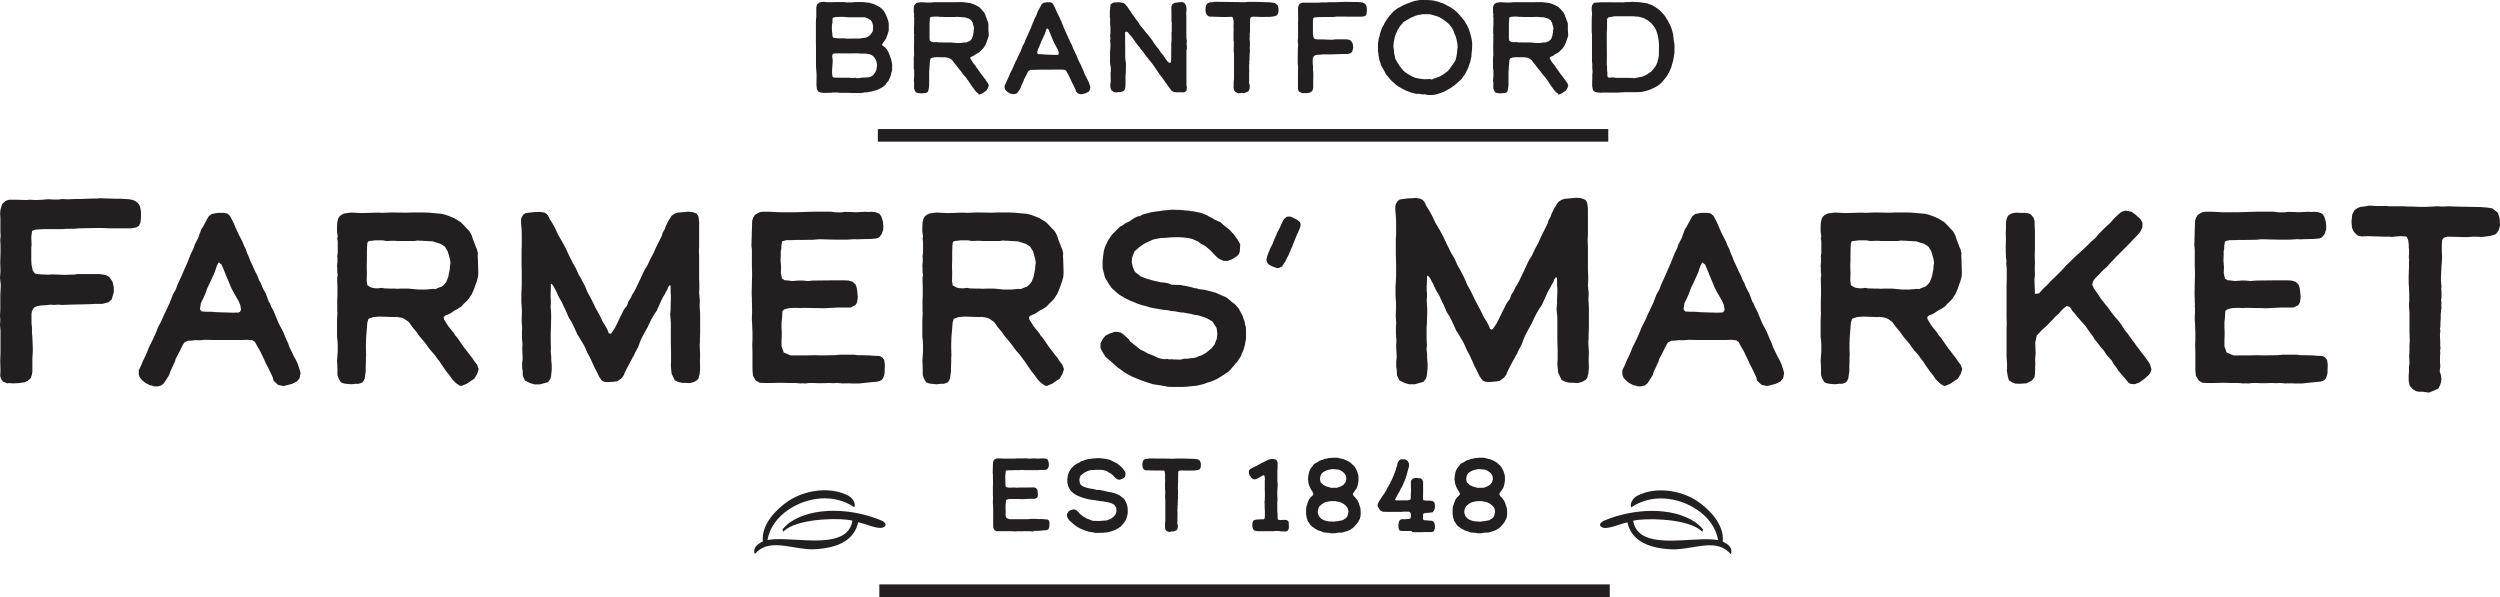 <?xml version="1.0" encoding="UTF-8"?><svg id="Layer_1" xmlns="http://www.w3.org/2000/svg" viewBox="0 0 251.84 60.14"><defs><style>.cls-1{fill:#231f20;stroke-width:0px;}</style></defs><path class="cls-1" d="m104.13,53.53h-.07s-.09,0-.09,0l-.24-.02h-.21s-.14,0-.14,0h-.29s-.22.01-.22.01h-.2s-.17-.01-.17-.01l-.15.02h-.17s-.05,0-.05,0l-.23-.02h-.66s-.38,0-.38,0h-.5s-.17-.1-.17-.1l-.12-.21-.02-.25v-1.06s0-.24,0-.24v-.52s-.02-.22-.02-.22v-.1s-.01-.15-.01-.15v-.16s.01-.25.01-.25v-.03s0-.09,0-.09v-.12s-.01-.09-.01-.09v-.25s0-.44,0-.44v-.29s.01-.18.01-.18v-.3s-.01-.68-.01-.68l-.02-.18v-.13s.01-.12.01-.12v-.2s.01-.11.01-.11v-.2s.02-.28.02-.28l.04-.14.07-.11.11-.07.08-.04.11-.02h.3l.44.02h.98s.22-.02.22-.02h.32s.68-.01.68-.01l.23.03h.23l.17-.02h.29s.17.02.17.02l.42-.02h.11s.16,0,.16,0l.17.02.16.06.08.12.06.21.02.22v.13s-.07.19-.07.19l-.11.15-.11.04-.24.02h-.37s-.22.02-.22.02h-.09s-.33,0-.33,0h-.88s-.24-.02-.24-.02h-.1l-.21.02h-.55s-.19.01-.19.01h-.23s-.2,0-.2,0l-.19.05-.03.17v.18s-.03.07-.03.07v.42s.01.26.01.26v.27s.04.24.04.24l.12.07h.08l.23.03.27-.02h.18l.22.02.23-.02h.79s.57-.01.57-.01h.16s.18.06.18.06l.12.12.04.11.02.1v.08s.03.24.03.24l-.03.22-.07.12-.21.1h-.55l-.6.03h-.33s-.11-.01-.11-.01h-.43s-.12,0-.12,0h-.19s-.25,0-.25,0l-.12.02-.14.04-.07.06v.15s-.02.16-.02.16l-.02.18v.38s.01.2.01.2v.17s-.01.28-.01.28l.09.27.29.12h1.02s.29,0,.29,0h.59s.22-.03.22-.03h.62l.12.02h.52s.26.03.26.03h.14l.08.02.09.06.06.09.03.19v.22s-.01.12-.01.12l-.02.11-.04.12-.06.08-.07.04-.1.03-.52.05-.27.03h-.5Z"/><path class="cls-1" d="m110.31,53.66l-.14-.02-.18-.03-.28-.04-.31-.1-.21-.07-.4-.17-.28-.16-.12-.09-.18-.12-.29-.26-.23-.2-.12-.2-.09-.18v-.21l.09-.18.11-.15.18-.09.1-.03.1-.04h.14l.14.03.1.06.25.23.04.07.04.04.3.24.12.09.11.05.21.12.23.08.17.08.15.04.1.02h.17s.09.01.09.01h.06s.16,0,.16,0h.25s.16-.03.16-.03h.16l.12-.02h.14s.11-.04.11-.04l.08-.04.14-.04.18-.1.23-.19.15-.18.03-.08.06-.16.02-.2-.03-.26-.18-.28-.21-.12-.11-.05-.16-.05-.15-.04-.16-.02-.16-.04-.15-.02-.14-.03h-.15s-.22-.05-.22-.05l-.22-.02-.11-.03-.22-.02-.42-.07-.15-.03-.12-.04-.21-.05-.21-.07-.15-.06-.17-.06-.23-.11-.17-.1-.04-.02-.11-.09-.14-.12-.07-.06-.06-.08-.08-.12-.05-.09-.1-.17-.1-.41v-.3l.02-.18.03-.24.04-.16.04-.1.05-.1.04-.09.07-.11.11-.16.32-.32.1-.05.15-.1.18-.08.14-.1.11-.06.09-.04h.09s.1-.07.1-.07l.37-.1.2-.03.24-.03.11-.02h.14s.23-.03.23-.03h.21s.09.01.09.01h.07s.36.04.36.04l.06.02h.08l.1.02.09.02.12.02.27.1.1.06.09.04.14.08.26.11.15.14.23.18.2.21.18.25.09.18-.02.31-.02.06-.04.07-.08.07-.19.11-.2.07h-.17s-.17-.08-.17-.08l-.1-.07-.11-.11-.18-.19-.15-.12-.09-.07-.18-.09-.11-.09-.24-.1-.17-.04-.28-.03h-.19s-.28,0-.28,0l-.25.02h-.21s-.31.07-.31.07l-.3.14-.12.07-.17.12-.21.19-.06.16-.04.12v.19s.03.19.03.19l.06.17.05.07.08.06.15.11.22.08.32.09.2.04.12.03h.11s.14.03.14.03l.09.02.11.05h.18s.21.01.21.01l.12.03.18.03.21.05.1.03h.1s.04.04.04.04l.27.03.48.12.23.1.22.09.18.14.06.06.15.1.16.18.06.12.06.11.04.07.02.08.06.17.02.15v.04s.03.02.03.02v.15s.01.38.01.38l-.04.24-.04.17-.05.15-.05.1-.02.07-.07.12-.09.14-.08.09-.07.09-.05.05-.07.09-.09.09-.12.08-.18.11-.1.06-.07.04-.1.05-.1.04-.07.03-.15.04-.21.07-.27.06-.25.02-.16.02h-.21s-.41.01-.41.01h-.25Z"/><path class="cls-1" d="m117.94,53.58h-.18l-.1-.02-.15-.08-.05-.06-.06-.06-.04-.2v-.38s.01-.16.01-.16l.02-.2v-.26s0-.2,0-.2v-.4s0-.41,0-.41v-.73l-.02-.25v-.2s.01-.27.01-.27v-.28s-.02-.18-.02-.18v-.61s.01-.22.01-.22v-.08s-.01-.1-.01-.1v-.17s.01-.14.01-.14v-.08s-.01-.11-.01-.11l-.02-.18-.05-.12-.04-.03h-.22s-.25,0-.25,0h-.08s-.14,0-.14,0h-.19l-.67-.02h-.22s-.15-.02-.15-.02l-.09-.07-.08-.09-.06-.15-.02-.25.03-.28.09-.18.12-.08.12-.04h.15s.17-.04.17-.04h.21s.52.01.52.01h.05s.6,0,.6,0h.14s.24.01.24.01h.23s.28.01.28.01h.25s.2-.02.2-.02h.21s.25,0,.25,0h.27s1,.03,1,.03l.25.02.21.03.23.18.07.25v.23s-.02.15-.02.15l-.03.08-.04.06-.07.08-.2.06-.32.04h-.35s-.27.01-.27.01l-.75-.02-.17.04-.06.09v.22s-.01.24-.01.24v.2s0,.21,0,.21v.18s-.02.22-.02.22v.25s-.01.1-.01.1v.12s.02.11.02.11v.07s0,.14,0,.14v.23l-.02.1.02.08v.11s0,.12,0,.12l-.02.11v.16s-.01.15-.01.15v.17s-.01.15-.01.15l-.02.1.02.06-.02.16v.28s.01.16.01.16v.09s-.01.12-.01.12v.09s0,.09,0,.09v.43s-.01.14-.01.14v.09l.03.07.02.1v.11s-.01.12-.01.12l-.04.12-.06.11-.07.03-.19.08-.11.04-.21-.03Z"/><path class="cls-1" d="m128.94,53.51l-.16-.02h-.28s-.25.02-.25.02h-.26s-.21,0-.21,0h-.17s-.86,0-.86,0l-.25-.02-.19-.08-.09-.16-.04-.12-.02-.16v-.17s.01-.12.01-.12l.05-.15.07-.11.14-.05.21-.04h.22s.15-.02.15-.02h.07s.07,0,.07,0h.09s.08,0,.08,0l.07-.08.03-.22v-.54s-.02-.33-.02-.33v-.3s-.02-.28-.02-.28l.03-.16v-.12s.01-.26.01-.26v-.45s-.01-.2-.01-.2v-.22s0-.24,0-.24v-.23s0-.1,0-.1v-.17l.02-.13-.02-.16-.03-.2-.07-.05h-.02l-.05.02-.23.12-.26.16-.15.06-.12.04-.08.02h-.06s-.11-.04-.11-.04l-.1-.06-.06-.05-.04-.06-.07-.09-.09-.13-.06-.18v-.15s0-.1,0-.1l.05-.09.06-.07.12-.08.11-.06.11-.05.16-.08.18-.08.18-.11.08-.03.05-.03.07-.04.09-.06.08-.03.06-.02.06-.04.09-.05.44-.22.26-.05h.22s.11.03.11.03h.1s.07.07.07.07l.09.09.05.17v.51s-.02.23-.02.23v.19s0,.43,0,.43v.37s.01.23.01.23l.02.29-.02.32-.02.36v.43s.02.21.02.21v.18l-.02.36v.74l.03.33v.43s.03.09.03.09l.04.05.1.02.12.02.2-.02h.25l.17.02.15.09.07.13v.28s.01.31.01.31l-.06.15-.06.1-.1.05-.11.04h-.13l-.44-.02Z"/><path class="cls-1" d="m134.04,53.71l-.18-.04h-.15l-.09-.02h-.17l-.17-.04-.1-.05-.08-.03-.05-.02-.1-.03-.17-.05-.12-.08-.16-.07-.13-.1-.05-.03-.05-.05-.09-.05-.12-.11-.09-.11-.12-.18-.11-.16-.05-.14-.03-.09-.04-.15-.02-.17-.03-.1v-.38s.01-.17.01-.17v-.12s.03-.16.03-.16l.06-.16.03-.1.05-.16.03-.08.07-.16.1-.16.09-.1.15-.15.08-.07.03-.07v-.1l-.05-.1-.09-.15-.09-.14-.1-.21-.09-.2-.04-.14-.04-.12v-.11s-.02-.09-.02-.09v-.05s-.02-.09-.02-.09v-.09l.02-.05v-.07s.01-.11.01-.11l.02-.11.02-.08.02-.17.05-.12.05-.16.1-.17.08-.1.1-.11.09-.15.12-.11.1-.04.16-.09.23-.15.19-.08.15-.03.13-.07.15-.03h.05s.08-.02.08-.02l.12-.03.07-.03h.27l.07-.02h.55l.12.04.18.04.11.03.24.06.29.13.19.1.18.12.19.18.19.19.12.19.06.12.07.14.05.16.02.08.05.11.03.19v.34s0,.13,0,.13l-.02.1-.04.24-.05.18-.08.21-.06.09-.08.11-.06.09-.09.12-.09.16.09.21.16.15.08.1.16.22.11.24.07.23.1.31.02.33v.11s.01.11.01.11l-.02.09v.14s-.05.16-.05.16l-.03.12-.05.08-.04.07-.03.09-.08.1-.05.08-.16.19-.18.2-.1.09-.18.12-.13.09-.26.1-.44.14-.12.02h-.18s-.18.01-.18.01l-.08.02h-.09s-.16.04-.16.04h-.2s-.22,0-.22,0Zm.54-1.2h.13s.21-.04.21-.04l.19-.04.07-.02h.08s.1-.08.1-.08l.15-.09.11-.09.07-.08.06-.12.05-.2.04-.2-.03-.19-.05-.18-.17-.22-.25-.21-.2-.1-.12-.06h-.06s-.11-.04-.11-.04l-.19-.03-.17-.04h-.35s-.22.02-.22.02l-.23.05-.21.05-.27.15-.3.25-.11.25-.05.22v.18l.03.1.03.12.07.15.22.24.23.13.22.07.33.07h.17l.29.02.23-.03Zm0-3.36l.17-.03.31-.12.28-.16.2-.26.08-.28v-.17s-.06-.26-.06-.26l-.15-.2-.11-.11-.11-.08-.12-.07-.14-.08-.11-.02-.09-.02h-.11s-.19-.02-.19-.02l-.22-.02-.11.03h-.07l-.16.04-.22.06-.17.08-.18.1-.13.11-.09.12-.07.2-.04.24.03.19.03.15.09.1.09.08.11.1.16.09.16.07.24.07.2.06h.26s.26-.01.26-.01Z"/><path class="cls-1" d="m142.26,53.49h-.53s-.17,0-.17,0h-.27s-.21-.02-.21-.02l-.11-.05-.07-.18-.03-.22v-.17l.03-.17.05-.18.07-.11.1-.06.12-.03h.43l.1-.02h.13s.1-.02.1-.02l.08-.04.04-.16v-.12s.02-.07.02-.07l-.03-.15-.08-.13-.15-.05h-.28s-.26,0-.26,0l-.1.02h-.08s-.08,0-.08,0h-.55s-.17,0-.17,0h-.13s-.09,0-.09,0h-.5s-.34-.01-.34-.01l-.23-.11-.12-.15-.04-.09-.07-.09-.07-.16.02-.15.02-.08.07-.14.11-.19.2-.31.18-.26.07-.09.05-.07.06-.11.06-.1.06-.11.06-.09.02-.08.05-.09.05-.07.05-.09.03-.07.05-.07.08-.13.02-.1.04-.08.07-.11.04-.1.04-.08.05-.12.07-.16.06-.17.08-.18.05-.16.07-.23.1-.31.03-.17.03-.07.02-.07.07-.09.05-.08.05-.03.06-.05.06-.02h.44l.25.17.13.26v.08s0,.21,0,.21l-.05.17-.09.31-.05.2-.04.18-.08.2-.05.18-.07.18-.08.18-.05.1-.03.1-.1.21-.16.28-.09.18-.03.08-.12.19-.11.2-.2.4v.05l.16.03h.27s.49-.01.49-.01h.36s.26-.06.26-.06l.04-.23v-.38s.02-.22.02-.22v-.28s-.01-.26-.01-.26v-.39s0-.13,0-.13l.05-.08.12-.12.04-.03.05-.03.11-.03.21-.02.24.04h.18s.14.15.14.15l.07.15.02.08v.1s0,.11,0,.11v.27s0,.16,0,.16v.18s0,.33,0,.33v.04s-.01.26-.01.26v.28s.02.05.02.05l.03.05.23.04h.34s.23.02.23.02l.12.03.06.03.1.09.05.16.02.14v.16s-.02.2-.02.2l-.07.18-.16.17-.28.04-.35.02-.25.05-.05.07-.02.06v.05s0,.15,0,.15v.18l.02.09.02.04.03.03.07.02h.06s.09,0,.09,0l.37.04h.14l.12.02.09.04.07.07.08.15.04.23v.24l-.06.18-.03.09-.1.09-.18.04h-.23s-.27,0-.27,0h-.2s-.2.01-.2.01h-.14s-.11,0-.11,0h-.35s-.11,0-.11,0h-.14s-.24-.02-.24-.02Z"/><path class="cls-1" d="m148.8,53.71l-.18-.04h-.15l-.09-.02h-.17l-.17-.04-.1-.05-.08-.03-.05-.02-.1-.03-.17-.05-.12-.08-.16-.07-.14-.1-.05-.03-.05-.05-.09-.05-.12-.11-.09-.11-.11-.18-.11-.16-.05-.14-.03-.09-.04-.15-.02-.17-.03-.1v-.38s.01-.17.01-.17v-.12s.03-.16.03-.16l.06-.16.03-.1.05-.16.03-.08.07-.16.1-.16.09-.1.15-.15.08-.07.03-.07v-.1l-.05-.1-.09-.15-.09-.14-.1-.21-.09-.2-.04-.14-.04-.12v-.11s-.02-.09-.02-.09v-.05s-.02-.09-.02-.09v-.09l.02-.05v-.07s0-.11,0-.11l.02-.11.02-.08.02-.17.05-.12.05-.16.1-.17.08-.1.1-.11.09-.15.11-.11.1-.04.16-.09.23-.15.19-.08.15-.03.14-.07.15-.03h.05s.08-.02.08-.02l.12-.03.07-.03h.27l.07-.02h.55l.12.04.18.04.11.03.24.06.29.13.19.1.18.12.19.18.19.19.12.19.06.12.07.14.05.16.02.08.05.11.03.19v.34s0,.13,0,.13l-.02.1-.04.24-.05.18-.08.21-.06.09-.08.11-.06.09-.09.12-.09.16.09.21.16.15.08.1.16.22.11.24.07.23.1.31.02.33v.11s.01.11.01.11l-.02.09v.14s-.05.16-.05.16l-.03.12-.05.08-.04.07-.03.09-.08.1-.05.08-.16.19-.18.2-.1.09-.18.12-.14.09-.26.1-.44.14-.12.02h-.18s-.18.01-.18.01l-.08.02h-.09s-.16.04-.16.04h-.2s-.22,0-.22,0Zm.54-1.2h.14s.21-.04.21-.04l.19-.04.07-.02h.08s.1-.08.1-.08l.15-.09.11-.09.07-.08.06-.12.05-.2.04-.2-.03-.19-.05-.18-.17-.22-.25-.21-.2-.1-.12-.06h-.06s-.11-.04-.11-.04l-.19-.03-.17-.04h-.35s-.22.02-.22.02l-.23.05-.21.05-.27.15-.3.25-.12.25-.05.22v.18l.03.1.03.12.07.15.22.24.23.13.22.07.33.07h.17l.29.02.23-.03Zm0-3.36l.17-.03.31-.12.28-.16.2-.26.08-.28v-.17s-.06-.26-.06-.26l-.15-.2-.12-.11-.11-.08-.12-.07-.13-.08-.12-.02-.09-.02h-.12s-.19-.02-.19-.02l-.22-.02-.11.03h-.07l-.16.04-.22.06-.17.08-.18.1-.14.11-.09.12-.07.2-.04.24.03.19.03.15.09.1.09.08.11.1.16.09.16.07.24.07.2.06h.26s.26-.01.26-.01Z"/><path class="cls-1" d="m76.01,55.74c-.11-.37.06-.71.44-.97.14-.1.28-.17.4-.24-.19-1.71,1.41-3.28,2.52-4.03,1.77-1.2,4.35-1.49,6.08-.57.21.11.37.28.48.43.18.27.23.55.12.73-2.07-1.4-4.74-1.02-6.62.25-1.08.73-1.9,1.79-2.12,3.06,1.99-.38,5.91.64,7.7-.56.43-.29.76-.74.86-1.39-1.04-.29-5.01-.27-6.63.83-.14.1-.26.2-.37.32-.01-.02.04-.12.04-.12-.01-.02-.04-.02-.05-.04l-.04-.06c-.04-.06.48-.58.77-.77,2.39-1.62,6.33-1.41,9.26-.15.13.05.25.16.32.27.1.14.02.27-.11.35-.51.35-1.86-.33-2.61-.47-.19.86-.65,1.45-1.25,1.86-.91.62-2.15.81-3.21.86-1.87.07-3.98-.97-5.44.02-.18.12-.35.28-.51.46,0-.04-.02-.06-.03-.07Z"/><path class="cls-1" d="m174.35,55.82c-.16-.18-.33-.34-.51-.46-1.46-.99-3.57.05-5.44-.02-1.06-.05-2.29-.24-3.21-.86-.59-.4-1.06-.99-1.25-1.86-.75.14-2.1.81-2.61.47-.13-.09-.21-.21-.11-.35.08-.11.19-.21.32-.27,2.93-1.26,6.87-1.47,9.26.15.29.2.81.71.77.77l-.04.06s-.04.02-.05.04c0,0,.05.1.04.12-.11-.12-.23-.22-.37-.32-1.62-1.1-5.59-1.11-6.63-.83.1.64.43,1.1.86,1.39,1.78,1.21,5.71.18,7.7.56-.22-1.27-1.04-2.34-2.12-3.06-1.88-1.27-4.55-1.65-6.62-.25-.12-.17-.06-.46.12-.73.11-.16.27-.33.48-.43,1.73-.92,4.31-.63,6.08.57,1.11.75,2.71,2.32,2.52,4.03.11.08.25.15.4.24.39.26.55.6.44.97-.01.02-.02.03-.03.07Z"/><path class="cls-1" d="m85.33,9.35h-.32s-.25,0-.25,0h-.17l-.21-.03h-.54s-.14.03-.14.03h-.29s-.45.01-.45.01l-.28-.04-.13-.03-.12-.08-.14-.22-.04-.38v-.42s.01-.44.01-.44v-.3l-.03-.35-.03-.44v-1.31s0-.29,0-.29v-.39s-.01-.38-.01-.38v-.25s0-.36,0-.36v-.63s0-.31,0-.31v-.42s.01-.34.01-.34l.03-.27v-.83s.01-.19.01-.19l.08-.25.22-.19.29-.06h.27s.18.03.18.03h.52s.32-.01.32-.01h.31s.16,0,.16,0h.49l.16.03h.22s.4,0,.4,0l.21-.03h.85l.6.06.34.09.17.05.58.29.16.13.14.14.13.14.14.25.18.4.13.4.04.21v.7s-.12.39-.12.39l-.13.38-.14.22-.19.26-.1.19.05.08.22.14.18.19.18.29.14.34.14.39.06.27.05.25v.23s0,.35,0,.35l-.1.39-.05.22-.1.23-.13.29-.16.16-.13.21-.26.22-.35.19-.27.12-.19.05-.34.1-.34.05-.17.04h-.19s-.13.03-.13.03l-.22.03h-.23s-.34,0-.34,0h-.34l-.5-.03Zm.38-5.47h.56s.21.01.21.01l.26-.03.44-.06.23-.09.25-.19.13-.17.12-.19.04-.27v-.32l-.06-.21-.06-.17-.12-.16-.28-.17-.31-.12h-.38s-.66,0-.66,0h-.5s-.32-.01-.32-.01l-.25-.03h-.36s-.41.01-.41.01l-.23.04-.1.04-.05.1v.4s-.06.26-.06.26v.31s.01.32.01.32l.04.23v.18l.04.12.05.08.12.04h.1s.26.03.26.03h.56s.4.03.4.03h.38Zm.49,3.99h.31s.34-.05.34-.05h.22l.25-.03h.22s.21-.08.21-.08l.13-.08.17-.16.13-.21.05-.1.06-.14.03-.22.03-.26-.03-.21-.06-.21-.12-.25-.13-.16-.1-.09-.1-.06-.06-.04-.14-.05-.39-.07h-.48s-.35-.03-.35-.03h-.16s-.58.01-.58.01h-.17s-.19,0-.19,0h-1.22s-.18.06-.18.06l-.05.13v.22s.04.19.04.19v.25l-.03.39-.03.49v.28l.05.35.1.05.06.03h.27s.48.01.48.01h.4s.31,0,.31,0l.34.03.38-.03Z"/><path class="cls-1" d="m98.58,9.43l-.13-.08-.1-.09-.14-.16-.16-.22-.1-.13-.1-.14-.1-.16-.12-.17-.08-.13-.1-.13-.14-.21-.21-.23-.14-.18-.12-.17-.17-.21-.19-.23-.16-.22-.21-.25-.13-.18-.08-.1-.09-.06-.13-.09-.13-.06-.14-.03-.17-.03h-.12s-.8-.01-.8-.01l-.31.03-.26.09-.06.21-.03.35-.03.3v.16s-.03.34-.03.34v.62s0,.1,0,.1v.47s-.01.27-.01.27l-.03.18-.03.21-.06.13-.06.08-.08.04-.13.04h-.16l-.23.03-.28-.03-.14-.03-.13-.05-.12-.21-.06-.18v-.62s-.03-.13-.03-.13l.04-.5v-.57s-.04-.21-.04-.21v-1.13s.03-.16.03-.16v-.1s-.01-.6-.01-.6v-.25s.01-.5.01-.5v-.27s-.01-.18-.01-.18l.03-.13-.03-.16v-.35s0-.08,0-.08v-.13s.01-.23.01-.23v-.05s.01-.19.01-.19v-.62l-.03-.13.03-.13-.04-.25v-.49s.06-.22.06-.22l.08-.12.08-.06.14-.08.38-.05.57.03h.45s.3-.03.3-.03h.35s.22,0,.22,0h.3s.66,0,.66,0h.41s.6-.01.6-.01h.3s.7.08.7.08l.16.04.23.08.3.13.32.19.18.18.1.12.19.21.12.22.06.21.09.22.06.18.05.1.03.12.03.1v.16s0,.17,0,.17v.31s.03.4.03.4v.19s-.04.1-.04.1l-.04.14-.05.14-.09.26-.13.3-.08.12-.08.13-.14.16-.13.12-.13.14-.22.14-.16.08-.22.16-.27.12-.08.08v.07s.03.05.03.05l.08.13.14.23.18.22.13.16.06.12.1.12.39.56.14.18.16.21.13.16.1.17.14.18.09.23-.03.09-.05.17-.16.26-.18.12-.22.16-.29.12-.13-.03Zm-1.75-5.12h.12s.14-.03.14-.03h.1s.13,0,.13,0l.12-.05.09-.04.12-.04.08-.06.09-.09.08-.1.1-.27.05-.27.03-.12v-.19s.04-.16.04-.16l-.03-.19-.06-.23-.06-.21-.16-.25-.22-.14-.18-.05-.25-.08h-.25s-.19-.03-.19-.03h-.12s-.12-.01-.12-.01h-.14s-.16.01-.16.01h-1.05s-.21-.01-.21-.01h-.23s-.19-.03-.19-.03h-.4l-.31.04-.08.03-.04.09v.17s-.03.34-.03.34v.71s0,.42,0,.42v.39s.03.23.03.23l.19.12.17.04h.17s.23-.01.23-.01l.14.03h.28s.27.01.27.01h.08s.28,0,.28,0h.35l.54.05h.44Z"/><path class="cls-1" d="m101.96,9.47l-.17-.04-.23-.12-.18-.14-.13-.16-.05-.16v-.23l.12-.23.08-.19.06-.14.08-.16.12-.27.08-.21.25-.49.13-.29.12-.3.21-.4.13-.3.09-.18.09-.19.1-.22.18-.47.16-.27.1-.28.18-.39.21-.48.12-.26.19-.49.14-.3.06-.19.12-.22.09-.18.03-.1.05-.13.06-.18.09-.13.08-.16.08-.14.05-.1.09-.16.16-.13.32-.06h.35l.17.04.14.13.09.17.08.16.13.3.13.29.25.48.08.21.09.17.08.23.1.23.06.18.09.18.14.32.14.29.09.23.09.16.05.14.09.19.12.21.08.21.08.22.08.13.06.17.13.23.1.26.17.4.23.44.13.31.09.19.05.12.05.17.16.31.12.25.06.1.12.25.09.27.06.22-.05.29-.14.17-.26.13-.45.12-.3-.06-.12-.1-.13-.13-.04-.17-.12-.25-.14-.3-.08-.14-.12-.26-.14-.3-.05-.12-.09-.16-.12-.21-.09-.17-.13-.09-.26-.03h-.32s-1.52.01-1.52.01h-.43s-.34.01-.34.01h-.18s-.22.01-.22.01h-.21s-.17.1-.17.1l-.08.12-.26.52-.13.23-.04.14-.06.13-.08.18-.1.22-.06.19-.13.21-.16.23-.14.12-.21.05h-.22Zm4.6-3.94h.01s.04-.03.04-.03l.05-.12-.04-.23-.08-.19-.28-.51-.13-.25-.17-.41-.1-.25-.09-.23-.14-.34-.16-.13-.1.21-.1.32-.22.49-.17.35-.12.32-.1.23-.13.26v.1s-.04.12-.04.12v.13l.09.09h.22s.23.01.23.01l.36.03.87.03h.3Z"/><path class="cls-1" d="m112.26,9.31l-.27-.18-.1-.19-.04-.21v-.23s.04-.25.04-.25v-.25s-.01-.17-.01-.17v-.23s-.01-.25-.01-.25l.03-.18v-.34s-.04-.25-.04-.25l-.04-.25v-.61s0-.22,0-.22v-.23s.01-.14.01-.14l.03-.36v-.39l-.03-.19v-.12l.03-.21-.03-.23v-.09l.03-.23v-.32s0-.28,0-.28l-.03-.22v-.13s0-.17,0-.17v-.26s-.03-.23-.03-.23v-.6s.03-.16.03-.16v-.13l.03-.21.03-.17.06-.05.23-.13h.19s.25-.03.25-.03l.29.03.27.05.17.12.21.26.13.19.22.31.18.29.17.21.17.26.18.23.08.1.13.23.14.18.22.25.17.23.14.16.26.31.31.41.19.31.31.41.13.14.1.16.17.25.23.27.23.36.13.16.09.12.13.1h.14l.04-.06.03-.29v-.27s.01-1.29.01-1.29l.03-.36v-.48s-.01-.23-.01-.23l.03-.18v-.87l-.03-.13v-.21s0-.26,0-.26v-.4s-.01-.36-.01-.36v-.25s.08-.23.08-.23l.1-.08.14-.08.12-.03h.17s.14-.05.14-.05h.38l.16.08.12.13.09.21.03.34-.03.3v.14s.01.25.01.25v.19s0,.18,0,.18v.19s0,.13,0,.13v.88s.01.67.01.67l.04.19v.12l-.03.17.03.27v.14s0,.12,0,.12l-.04.14v1.89s0,.19,0,.19v1.46l.04.22-.03.31-.14.13-.1.05h-.13s-.28-.01-.28-.01h-.42s-.27-.04-.27-.04l-.17-.12-.18-.23-.22-.3-.52-.74-.25-.32-.13-.18-.28-.43-.31-.44-.23-.3-.19-.22-.13-.19-.12-.12-.27-.39-.17-.21-.12-.12-.09-.17-.16-.17-.3-.4-.25-.36-.16-.21-.17-.18-.1-.14-.08-.08-.13-.05-.12.06v.25s0,.3,0,.3v.53s.01.4.01.4v1.06s.03.32.03.32l.04.25v.4s-.01.54-.01.54l-.03.36v.47s0,.21,0,.21v.17s-.01.23-.01.23l-.03.21-.09.17-.13.09-.12.04-.21.04h-.17l-.09.03-.27-.03Z"/><path class="cls-1" d="m124.99,9.39h-.22l-.13-.03-.18-.1-.06-.08-.08-.08-.05-.25v-.47s.01-.19.01-.19l.03-.25v-.32s0-.25,0-.25v-.49s0-.5,0-.5v-.91l-.03-.31v-.25s.01-.34.01-.34v-.35s-.03-.22-.03-.22v-.76s.01-.27.01-.27v-.1s-.01-.13-.01-.13v-.21s.01-.17.01-.17v-.1s-.01-.14-.01-.14l-.03-.22-.06-.16-.05-.04h-.27s-.31.01-.31.01h-.1s-.17,0-.17,0h-.23l-.83-.03h-.27s-.18-.03-.18-.03l-.12-.09-.1-.12-.08-.18-.03-.31.04-.35.12-.22.16-.1.16-.05h.18s.21-.05.21-.05h.26s.65.01.65.01h.06s.75.01.75.01h.17s.3.01.3.01h.29s.35.01.35.01h.31s.25-.03.25-.03h.26s.31,0,.31,0h.34s1.24.04,1.24.04l.31.03.26.04.29.22.09.31v.28s-.03.18-.03.18l-.04.1-.05.08-.09.1-.25.08-.4.05h-.44s-.34.01-.34.01l-.93-.03-.21.05-.08.12v.27s-.01.3-.01.3v.25s0,.26,0,.26v.22s-.03.27-.03.27v.31s-.01.13-.01.13v.16s.03.14.03.14v.09s0,.17,0,.17v.29l-.03.13.03.1v.14s0,.14,0,.14l-.03.14v.19s-.01.18-.01.18v.21s-.01.18-.01.18l-.03.13.03.08-.03.19v.35s.01.19.01.19v.12s-.01.14-.01.14v.12s0,.12,0,.12v.53s-.01.17-.01.17v.12l.04.09.03.13v.14s-.01.16-.01.16l-.05.16-.08.14-.09.04-.23.1-.14.05-.26-.04Z"/><path class="cls-1" d="m131.12,9.34l-.23-.09-.08-.1-.06-.17v-.3s0-.44,0-.44v-.4s.01-1.13.01-1.13l-.03-.27v-.25s0-.18,0-.18v-.32s.01-.7.01-.7l.03-.5-.04-.35.03-.36v-.4s0-.45,0-.45v-.69s.01-.18.01-.18v-.19s-.01-.71-.01-.71v-.21s0-.16,0-.16l.04-.17.06-.16.16-.14.17-.05h.87s.17,0,.17,0h.3s.32,0,.32,0l.27-.03h.29s.23.01.23.01l.18-.03h.3s.28,0,.28,0h.22l.74-.03h.27s.8.01.8.01h.26l.42.03.19.04.16.08.1.09.08.13.05.26v.31l-.03.25-.08.17-.14.08-.26.04h-1.4s-.32-.01-.32-.01h-.82s-.28.04-.28.04h-.53s-.96.01-.96.01l-.4.03-.17.06-.04.31v.38s0,.16,0,.16v.84s.06.26.06.26l.08.13.08.05.27.03h.34s.19,0,.19,0l.67.03h.22s.19-.01.19-.01l.16-.03h1.1l.27.04.1.04.12.09.14.21.06.27v.26l-.1.35-.16.14-.3.08h-.58s-1.04.04-1.04.04h-.36s-.22,0-.22,0h-.18s-.17,0-.17,0l-.22.03h-.26s-.21.05-.21.05l-.14.07-.1.17-.03.14v.45l.03.25v.39s.03.31.03.31v.43s-.01.4-.01.4v.65l-.03.14-.05.17-.14.13-.16.08-.29.04h-.26s-.26,0-.26,0Z"/><path class="cls-1" d="m143.65,9.5h-.41s-.26-.05-.26-.05h-.32l-.23-.05-.13-.04-.17-.04-.23-.09-.31-.12-.26-.14-.13-.06-.14-.09-.17-.09-.12-.09-.13-.08-.18-.17-.22-.19-.14-.14-.47-.56-.18-.35-.16-.28-.17-.3-.08-.28-.07-.17-.06-.31-.05-.26v-.16s-.05-.22-.05-.22v-.18s0-.22,0-.22v-.38l.04-.25.03-.23.1-.32.04-.21.1-.3.13-.34.12-.18.13-.28.25-.39.22-.3.13-.12.09-.12.13-.14.13-.13.1-.05.14-.14.35-.19.31-.16.36-.17.27-.08.17-.08.35-.12.32-.05.21-.04h.31s.45,0,.45,0l.31.03h.14l.23.04.26.07.17.04.12.05.19.06.18.06.18.09.21.12.27.14.36.23.27.22.27.26.32.39.21.25.09.13.08.16.09.13.12.23.13.3.08.26.06.21.03.12.05.17.06.32.03.21v.39s-.01.22-.01.22l-.03.34-.03.21v.21s-.05.26-.05.26l-.04.16-.05.22-.12.31-.1.29-.12.25-.09.16-.06.13-.1.13-.09.12-.08.12-.05.09-.08.09-.14.14-.17.13-.12.12-.09.08-.12.09-.1.09-.13.08-.09.08-.16.1-.26.14-.29.17-.22.09-.14.05-.27.09-.32.09-.27.04h-.38l-.3-.03Zm.44-1.5h.17s.08-.03.08-.03l.07-.04.05-.03.17-.03.17-.08.16-.05.25-.13.26-.17.34-.25.19-.21.06-.08.1-.16.19-.25.26-.39.08-.29.05-.25.04-.29.03-.35.03-.18-.03-.34-.09-.47-.09-.3-.13-.27-.06-.22-.08-.14-.1-.21-.16-.19-.09-.12-.14-.14-.44-.35-.41-.25-.25-.1-.27-.08-.1-.03-.17-.05-.22-.05h-.71l-.19.04-.23.03-.3.09-.43.18-.73.42-.13.14-.1.13-.08.07-.16.22-.12.22-.06.09-.05.14-.09.17-.08.21-.06.21-.03.18-.06.29-.03.32v.16s.03.18.03.18l.03.21v.26s.05.14.05.14l.05.23.04.19.16.29.31.47.25.31.09.1.21.18.26.17.09.05.05.03.23.13.27.13.22.06.36.06.36.05h.31s.38-.03.38-.03Z"/><path class="cls-1" d="m156.95,9.43l-.13-.08-.1-.09-.14-.16-.16-.22-.1-.13-.1-.14-.1-.16-.12-.17-.08-.13-.1-.13-.14-.21-.21-.23-.14-.18-.12-.17-.17-.21-.19-.23-.16-.22-.21-.25-.13-.18-.08-.1-.09-.06-.13-.09-.13-.06-.14-.03-.17-.03h-.12s-.8-.01-.8-.01l-.31.03-.26.09-.07.21-.03.35-.03.3v.16s-.03.34-.03.34v.62s0,.1,0,.1v.47s-.01.27-.01.27l-.03.18-.03.21-.06.13-.06.08-.08.04-.13.04h-.16l-.23.03-.28-.03-.14-.03-.13-.05-.12-.21-.07-.18v-.62s-.03-.13-.03-.13l.04-.5v-.57s-.04-.21-.04-.21v-1.13s.03-.16.03-.16v-.1s-.01-.6-.01-.6v-.25s.01-.5.01-.5v-.27s-.01-.18-.01-.18l.03-.13-.03-.16v-.35s0-.08,0-.08v-.13s.01-.23.01-.23v-.05s.01-.19.01-.19v-.62l-.03-.13.03-.13-.04-.25v-.49s.06-.22.06-.22l.08-.12.08-.06.14-.08.38-.05.57.03h.45s.3-.03.3-.03h.35s.22,0,.22,0h.3s.66,0,.66,0h.42s.6-.01.6-.01h.3s.7.08.7.08l.16.04.23.08.3.13.32.19.18.18.1.12.19.21.12.22.07.21.09.22.06.18.05.1.03.12.03.1v.16s0,.17,0,.17v.31s.03.4.03.4v.19s-.04.1-.04.1l-.04.14-.05.14-.09.26-.13.3-.08.12-.08.13-.14.16-.13.12-.13.14-.22.14-.16.08-.22.16-.27.12-.08.08v.07s.03.05.03.05l.08.13.14.23.18.22.13.16.06.12.1.12.39.56.14.18.16.21.13.16.1.17.14.18.09.23-.03.09-.05.17-.16.26-.18.12-.22.16-.29.12-.13-.03Zm-1.75-5.12h.12s.14-.03.14-.03h.1s.13,0,.13,0l.12-.05.09-.04.12-.04.08-.06.09-.09.08-.1.1-.27.05-.27.03-.12v-.19s.04-.16.04-.16l-.03-.19-.07-.23-.06-.21-.16-.25-.22-.14-.18-.05-.25-.08h-.25s-.19-.03-.19-.03h-.12s-.12-.01-.12-.01h-.14s-.16.01-.16.01h-1.05s-.21-.01-.21-.01h-.23s-.19-.03-.19-.03h-.4l-.31.04-.08.03-.04.09v.17s-.03.34-.03.34v.71s0,.42,0,.42v.39s.03.23.03.23l.19.12.17.04h.17s.23-.01.23-.01l.14.03h.28s.27.01.27.01h.08s.28,0,.28,0h.35l.54.05h.44Z"/><path class="cls-1" d="m161.32,9.35l-.34-.03-.3-.06-.14-.09-.06-.08-.05-.17-.04-.23v-.57s.01-.14.01-.14v-.16s0-.28,0-.28l.03-.31-.03-.4v-.36s-.03-.31-.03-.31v-2.1s0-.34,0-.34v-.25s-.03-.27-.03-.27v-.34s0-.38,0-.38v-.29s.01-.43.01-.43l.03-.39-.04-.36v-.27l.05-.22.12-.17.12-.09h.23s.38-.03.38-.03h.23s.14,0,.14,0h.32s1.65.01,1.65.01l.19-.03h.32s.34-.03.34-.03l.34.03h.18s.08.01.08.01h.12s.18.03.18.03l.43.06.19.04.27.1.26.1.16.1.22.14.18.13.18.14.28.3.23.26.13.22.19.31.12.25.09.17.08.19.09.26.07.27.03.1.04.3.04.4.03.19.04.14v.26s0,.34,0,.34v.31s-.06.35-.06.35l-.06.38-.09.31-.12.43-.1.23-.12.26-.08.13-.09.18-.21.29-.22.26-.19.21-.18.16-.19.14-.29.16-.3.14-.12.05-.17.07-.17.05-.51.13-.62.03h-.82s-.34,0-.34,0l-.69.04h-.43s-.36,0-.36,0h-.25s-.6,0-.6,0Zm3.2-1.46l.32-.05.31-.07.25-.04.32-.13.26-.14.35-.25.26-.29.23-.32.14-.35.09-.35.06-.31v-.23s.01-.86.01-.86l-.03-.38-.04-.29-.05-.25-.09-.31-.09-.26-.1-.18-.12-.18-.23-.29-.38-.31-.3-.17-.18-.08-.48-.13h-.18s-.32-.03-.32-.03h-1.52s-.39,0-.39,0l-.17.04-.23.03-.21.05-.09.09-.03.14v.19s0,.25,0,.25v.42s-.03.35-.03.35v1.15s.01.87.01.87v.36s-.01.89-.01.89l.03.26v.34s.03.22.03.22v.32l.04.17.19.05.18-.03h.22s.26.04.26.04h.78s.91.01.91.01Z"/><path class="cls-1" d="m.79,38.63l-.48-.18-.16-.21-.13-.34.03-.61-.03-.9.03-.82v-2.3l-.05-.55.03-.5-.03-.37.03-.66v-1.43l.05-1.03-.08-.71.05-.74-.03-.82.03-.92v-.87l-.03-.53.05-.37-.03-.4v-1.45l-.03-.42.03-.32.08-.34.13-.32.32-.29.34-.11h.66l1.11.03.34-.03.61.03.66-.03.55-.05.58.03h.48l.37-.05.61.03.58-.03h.45l1.51-.05h.4l.16-.03,1.64.05h.53l.85.05.4.08.32.16.21.19.16.26.11.53v.63l-.05.5-.16.34-.29.16-.53.08h-2.19l-.66-.03h-.66l-1.66.03-.58.05h-.79l-.29.03h-1.95l-.82.05-.34.13-.08.63.03.77-.03.32v1.21l.03.5.11.53.16.26.16.11.55.05.69.03.4-.03,1.37.05.45-.03h.4l.32-.05h2.25l.55.08.21.08.24.18.29.42.13.55v.53l-.21.71-.32.29-.61.16h-.69l-.5.03-2.11.05-.74.03-.45-.03-.37.03-.34-.03-.45.05-.53.03-.42.08-.29.13-.21.34-.05.29v.92l.05.5v.5l.03.29.03.63.03.87-.05.82v1.32l-.05.29-.11.34-.29.26-.32.16-.58.08-.53.03-.53-.03Z"/><path class="cls-1" d="m15.42,38.87l-.32-.07-.44-.22-.34-.27-.24-.29-.1-.29v-.44l.22-.44.15-.37.12-.27.15-.29.22-.51.15-.39.46-.93.24-.54.22-.56.39-.76.24-.56.17-.34.17-.37.2-.42.34-.88.29-.51.2-.54.34-.73.39-.9.22-.49.37-.93.27-.56.12-.37.22-.42.17-.34.05-.2.1-.24.12-.34.17-.24.15-.29.15-.27.1-.2.17-.29.29-.24.61-.12h.66l.32.07.27.24.17.32.15.29.24.56.24.54.46.9.15.39.17.32.15.44.2.44.12.34.17.34.27.61.27.54.17.44.17.29.1.27.17.37.22.39.15.39.15.42.15.24.12.32.24.44.2.49.32.76.44.83.24.59.17.37.1.22.1.32.29.59.22.46.12.2.22.46.17.51.12.42-.1.54-.27.32-.49.24-.85.22-.56-.12-.22-.2-.24-.24-.07-.32-.22-.46-.27-.56-.15-.27-.22-.49-.27-.56-.1-.22-.17-.29-.22-.39-.17-.32-.24-.17-.49-.05-.61.02h-2.86l-.81-.02-.63.05-.34-.02-.42.05-.39.02-.32.17-.15.22-.49.98-.24.44-.07.27-.12.24-.15.34-.2.42-.12.37-.24.39-.29.44-.27.22-.39.1-.42-.02Zm8.67-7.42l.02-.02.07-.02.1-.22-.07-.44-.15-.37-.54-.95-.24-.46-.32-.78-.2-.46-.17-.44-.27-.63-.29-.24-.2.39-.2.61-.42.93-.32.66-.22.61-.2.44-.24.49-.02.2-.05.22v.24l.17.17.42.02h.44l.68.05,1.64.05.56-.02Z"/><path class="cls-1" d="m46.25,38.8l-.24-.15-.2-.17-.27-.29-.29-.42-.2-.24-.2-.27-.2-.29-.22-.32-.15-.24-.2-.24-.27-.39-.39-.44-.27-.34-.22-.32-.32-.39-.37-.44-.29-.42-.39-.46-.24-.34-.15-.2-.17-.12-.24-.17-.24-.12-.27-.05-.32-.05-.22.02-1.51-.05-.59.05-.49.17-.12.39-.05.66-.05.56-.02.29-.02.63v.49l.02.68-.02.2v.46l-.02.42v.51l-.05.34-.05.39-.12.24-.12.15-.15.07-.24.07h-.29l-.44.05-.54-.05-.27-.05-.24-.1-.22-.39-.12-.34v-.59l-.02-.59-.02-.24.07-.95v-.59l-.02-.49-.05-.39v-1.66l.02-.46.02-.29-.02-.2v-1.12l.02-.46v-.95l-.02-.51v-.34l.05-.24-.05-.29v-.49l-.02-.17.02-.15.02-.24v-.44l-.02-.1.05-.37v-1.17l-.05-.24.05-.24-.07-.46v-.44l.02-.49.1-.42.15-.22.15-.12.27-.15.71-.1,1.07.05.85-.02.56-.02h.39l.27.02.42-.02.56-.02,1.25.02h.32l.46-.02h1.12l.56.02,1.32.12.29.07.44.15.56.24.61.37.34.34.2.22.37.39.22.42.12.39.17.42.12.34.1.2.05.22.05.2-.02.29.02.32.02.59.02.76-.02.37-.05.2-.07.27-.1.27-.17.49-.24.56-.15.22-.15.24-.27.29-.24.22-.24.27-.42.27-.29.15-.42.29-.51.22-.15.15.02.12.02.1.15.24.27.44.34.42.24.29.12.22.2.22.73,1.05.27.34.29.39.24.29.2.32.27.34.17.44-.05.17-.1.32-.29.49-.34.22-.42.29-.54.22-.24-.05Zm-3.3-9.64l.22-.02.27-.02.2-.02.24.02.22-.1.17-.07.22-.07.15-.12.17-.17.15-.2.2-.51.1-.51.05-.22.02-.37.05-.29-.05-.37-.12-.44-.12-.39-.29-.46-.42-.27-.34-.1-.46-.15-.46-.02-.37-.02-.22-.02h-.22l-.27-.02-.29.05h-1.64l-.34-.02h-.39l-.44.02-.37-.07h-.76l-.59.07-.15.05-.07.17-.02.32-.02.63v.78l-.02.56.02.78-.02.73.07.44.37.22.32.07.32.02.44-.05.27.05.54.02h.51l.15.02.54-.02h.66l1.03.1h.83Z"/><path class="cls-1" d="m53.38,38.58l-.49-.24-.22-.46-.02-.54-.05-.27v-.49l.05-.44-.02-.49-.02-.54.02-.46-.05-.63v-.66l.02-.34-.05-.66.02-.83v-.39l-.05-.68v-.93l.02-.32.02-.68v-.95l-.02-.98v-1.46l.02-.32v-1.25l-.02-.56-.05-.49v-.42l.05-.2.17-.27.2-.15.46-.07.49-.05h.17l.37-.02.44.07.2.12.17.17.17.37.27.42.29.54.27.59.44.76.32.59.29.63.46.93.29.49.27.61.27.46.12.24.12.22.15.29.24.59.34.61.24.49.15.32.12.24.17.29.27.51.27.56.24.37.22.42.12.32.15.07.12-.07.17-.24.17-.27.17-.32.29-.61.27-.54.15-.32.2-.29.15-.17.07-.2.07-.22.24-.37.17-.37.15-.22.22-.42.24-.51.22-.46.22-.49.22-.44.24-.37.27-.59.32-.59.29-.66.37-.73.22-.46.07-.27.2-.34.1-.29.24-.49.37-.59.29-.2.29-.1,1.1-.1.44.05.39.15.15.22.05.17.05.39v2.47l-.02.51.02.56v2.2l.02.61v.34l-.02.51.07.73-.02.59.05.76v1.86l-.02.61v.39l-.02.32.02.54.02.49-.02.63.02.73-.05.54-.12.44-.15.17-.24.15-.2.07-.29.07-.42-.02h-.32l-.24-.05-.24-.07-.29-.15-.32-.68-.07-.76.02-.51v-.81l-.02-1.03v-2.03l-.07-.81.05-.54v-.39l.02-.54v-.46l-.02-.27v-.63l-.02-.07-.07-.05-.05.05-.12.17-.07.22-.17.29-.12.24-.15.24-.17.34-.22.49-.24.54-.27.39-.24.42-.22.44-.17.37-.27.49-.37.68-.17.42-.17.46-.32.59-.12.29-.12.17-.1.22-.12.2-.1.2-.27.51-.22.46-.05.15-.22.32-.44.32-.32.05-.29.02-.34.02-.34-.02-.27-.12-.27-.37-.29-.61-.2-.37-.2-.44-.27-.59-.24-.44-.15-.34-.1-.22-.12-.24-.51-.85-.12-.17-.24-.54-.24-.51-.12-.24-.27-.42-.29-.68-.24-.49-.17-.39-.29-.49-.29-.63-.29-.54-.17-.2-.07.07v.37l-.02.56v.42l.02.2v.32l-.02.37.05.71v.49l-.02.93-.02.39v1.05l.02.59-.02.42.05.44v.34l.05.54v.44l-.07.68-.07.27-.24.32-.81.22h-.54l-.42-.12Z"/><path class="cls-1" d="m85.31,38.63l-.17-.02-.22.02-.56-.05-.49.02-.32-.02-.68.02h-.51l-.46-.02h-.39l-.34.05-.39-.02-.12.02-.54-.05h-.73l-.81-.02-.88.02h-.78l-.39-.02-.39-.22-.29-.49-.05-.59v-1.73l-.02-.76.02-.56v-.76l-.02-.46-.02-.51-.02-.24v-.34l.02-.37v-.59l-.02-.07.02-.22-.02-.29v-.22l-.02-.59.02-1.03.02-.68v-.42l-.02-.71v-1.59l-.05-.42.02-.32v-.29l.02-.46v-.27l.02-.46.02-.66.1-.32.17-.27.27-.17.2-.1.27-.05h.71l1.03.05h1.61l.68-.02.51-.02.76-.02h1.59l.54.07h.54l.39-.05.68.02.39.02.98-.05.27.02.37-.02.39.05.37.15.2.29.15.49.05.51-.02.32-.15.44-.27.34-.27.1-.56.05-.88.02-.51.02-.22-.02-.78.05h-1.15l-.93-.02-.56-.02h-.24l-.49.05-1.29.02h-.44l-.54.02h-.46l-.44.12-.07.39-.02.42-.05.17v.42l-.02.56.05.61-.02.63.12.56.29.17h.2l.54.07.63-.05h.42l.51.05.54-.05,1.86-.02h1.34l.37.02.42.12.29.29.1.27.05.24.02.2.05.56-.07.51-.17.29-.49.24h-1.29l-1.42.07-.78-.02h-.27l-1-.02-.29.02-.44-.02-.59.02-.29.05-.32.1-.17.15-.02.34-.02.37-.05.42v.54l.02.37v.46l-.02.39v.66l.22.63.68.29h1.71l.68-.02.68.02,1.39-.02.51-.05h1.46l.29.05h.46l.76.02.61.05h.32l.2.05.22.15.15.22.07.44-.02.51v.29l-.05.27-.1.29-.15.2-.17.1-.24.07-1.22.12-.63.07h-.68l-.49-.02Z"/><path class="cls-1" d="m105.21,38.8l-.24-.15-.2-.17-.27-.29-.29-.42-.2-.24-.2-.27-.2-.29-.22-.32-.15-.24-.2-.24-.27-.39-.39-.44-.27-.34-.22-.32-.32-.39-.37-.44-.29-.42-.39-.46-.24-.34-.15-.2-.17-.12-.24-.17-.24-.12-.27-.05-.32-.05-.22.02-1.51-.05-.59.05-.49.17-.12.39-.05.66-.05.56-.02.29-.02.63v.49l.02.68-.02.2v.46l-.02.42v.51l-.05.34-.05.39-.12.24-.12.15-.15.07-.24.07h-.29l-.44.05-.54-.05-.27-.05-.24-.1-.22-.39-.12-.34v-.59l-.02-.59-.02-.24.07-.95v-.59l-.02-.49-.05-.39v-1.66l.02-.46.02-.29-.02-.2v-1.12l.02-.46v-.95l-.02-.51v-.34l.05-.24-.05-.29v-.49l-.02-.17.02-.15.02-.24v-.44l-.02-.1.05-.37v-1.17l-.05-.24.05-.24-.07-.46v-.44l.02-.49.1-.42.15-.22.15-.12.27-.15.71-.1,1.07.05.85-.02.56-.02h.39l.27.02.42-.02.56-.02,1.25.02h.32l.46-.02h1.12l.56.02,1.32.12.29.07.44.15.56.24.61.37.34.34.2.22.37.39.22.42.12.39.17.42.12.34.1.2.05.22.05.2-.02.29.02.32.02.59.02.76-.02.37-.05.2-.07.27-.1.27-.17.49-.24.56-.15.22-.15.24-.27.29-.24.22-.24.27-.42.27-.29.15-.42.29-.51.22-.15.15.02.12.02.1.15.24.27.44.34.42.24.29.12.22.2.22.73,1.05.27.34.29.39.24.29.2.32.27.34.17.44-.05.17-.1.32-.29.49-.34.22-.42.29-.54.22-.24-.05Zm-3.3-9.64l.22-.02.27-.02.2-.02.24.02.22-.1.17-.07.22-.07.15-.12.17-.17.15-.2.2-.51.1-.51.05-.22.02-.37.05-.29-.05-.37-.12-.44-.12-.39-.29-.46-.42-.27-.34-.1-.46-.15-.46-.02-.37-.02-.22-.02h-.22l-.27-.02-.29.05h-1.64l-.34-.02h-.39l-.44.02-.37-.07h-.76l-.59.07-.15.05-.07.17-.02.32-.02.63v.78l-.02.56.02.78-.02.73.07.44.37.22.32.07.32.02.44-.05.27.05.54.02h.51l.15.02.54-.02h.66l1.03.1h.83Z"/><path class="cls-1" d="m117.51,38.92l-.32-.05-.42-.07-.66-.1-.73-.24-.49-.17-.93-.39-.66-.37-.29-.22-.42-.29-.68-.61-.54-.46-.29-.46-.22-.42v-.49l.22-.42.27-.34.42-.22.24-.07.24-.1h.32l.32.07.24.15.59.54.1.17.1.1.71.56.29.22.27.12.49.27.54.2.39.2.34.1.24.05h.2l.2-.02.22.05.15-.02.37.02.59.02.37-.1h.37l.29-.05.32-.02.27-.07.2-.1.32-.1.42-.24.54-.44.34-.42.07-.2.15-.37.05-.46-.07-.61-.42-.66-.49-.29-.27-.12-.37-.12-.34-.1-.37-.05-.37-.1-.34-.05-.32-.07-.34-.02-.51-.1-.51-.05-.27-.07-.51-.05-.98-.17-.34-.07-.29-.1-.49-.12-.49-.17-.34-.15-.39-.15-.54-.27-.39-.24-.1-.05-.27-.22-.32-.29-.17-.15-.15-.2-.2-.29-.12-.22-.24-.39-.24-.95v-.71l.05-.42.07-.56.1-.37.1-.24.12-.24.1-.22.17-.27.27-.37.76-.76.24-.12.34-.24.42-.2.32-.24.27-.15.22-.1.22-.02.24-.15.88-.24.46-.07.56-.07.27-.05.32-.02.54-.05.49.02h.22l.17.02.85.07.15.05h.2l.24.05.22.05.29.05.63.24.24.15.22.1.32.2.61.27.34.32.54.42.46.49.42.59.22.42-.05.73-.05.15-.1.17-.2.17-.44.27-.46.17-.39-.02-.39-.17-.24-.17-.27-.27-.42-.44-.34-.29-.22-.17-.42-.22-.27-.22-.56-.24-.39-.1-.66-.07-.44-.02-.66.02-.59.05-.49.02-.73.15-.71.32-.29.17-.39.27-.49.44-.15.37-.1.29-.02.44.1.44.15.39.12.17.2.15.34.27.51.2.76.22.46.1.29.07.27.02.32.05.22.05.27.12h.17l.24.02h.49l.29.07.42.07.49.12.24.07.24.02.1.07.63.07,1.12.29.54.24.51.22.42.32.15.15.34.24.37.42.15.29.15.27.1.17.05.2.15.39.05.34.02.1.05.05.02.34v.9l-.1.56-.1.39-.12.34-.12.24-.05.17-.17.29-.22.32-.2.22-.17.22-.12.12-.17.22-.22.22-.29.2-.42.27-.24.15-.17.1-.24.12-.24.1-.17.07-.34.1-.49.17-.63.15-.59.05-.37.05-.49.02h-.95l-.59-.02Z"/><path class="cls-1" d="m128.43,26.93l-.25-.09-.23-.12-.2-.12-.07-.11-.07-.14-.04-.21.11-.41.11-.3.23-.53.16-.3.16-.43.21-.46.14-.34.21-.39.23-.5.18-.37.14-.14.2-.14.23-.02.21.04.18.09.37.18.27.21.09.16.02.23-.09.3-.2.44-.12.27-.14.35-.07.19-.14.32-.07.23-.14.28-.18.43-.11.27-.07.09-.2.43-.35.53-.3.14-.19.02-.21-.07Z"/><path class="cls-1" d="m141.5,38.58l-.53-.26-.24-.5-.03-.58-.05-.29v-.53l.05-.48-.03-.53-.03-.58.03-.5-.05-.69v-.71l.03-.37-.05-.71.03-.9v-.42l-.05-.74v-1l.03-.34.03-.74v-1.03l-.03-1.06v-1.58l.03-.34v-1.35l-.03-.61-.05-.53v-.45l.05-.21.18-.29.21-.16.5-.08.53-.05h.19l.4-.03.48.08.21.13.18.18.18.4.29.45.32.58.29.63.48.82.34.63.32.69.5,1,.32.53.29.66.29.5.13.26.13.24.16.32.26.63.37.66.26.53.16.34.13.26.18.32.29.55.29.61.26.4.24.45.13.34.16.08.13-.08.18-.26.19-.29.18-.34.32-.66.29-.58.16-.34.21-.32.16-.19.08-.21.08-.24.26-.4.18-.4.16-.24.24-.45.26-.55.24-.5.24-.53.24-.48.26-.4.29-.63.34-.63.32-.71.4-.79.24-.5.08-.29.21-.37.11-.32.26-.53.4-.63.32-.21.32-.11,1.19-.11.48.05.42.16.16.24.05.19.05.42v2.67l-.03.55.03.61v2.38l.03.66v.37l-.03.55.08.79-.03.63.05.82v2.01l-.03.66v.42l-.03.34.03.58.03.53-.03.69.03.79-.05.58-.13.48-.16.18-.26.16-.21.08-.32.08-.45-.03h-.34l-.26-.05-.26-.08-.32-.16-.34-.74-.08-.82.03-.55v-.87l-.03-1.11v-2.19l-.08-.87.05-.58v-.42l.03-.58v-.5l-.03-.29v-.69l-.03-.08-.08-.05-.05.05-.13.19-.08.24-.19.32-.13.26-.16.26-.18.37-.24.53-.26.58-.29.42-.26.45-.24.48-.18.4-.29.53-.4.74-.19.45-.18.5-.34.63-.13.32-.13.18-.11.24-.13.21-.11.21-.29.55-.24.5-.05.16-.24.34-.48.34-.34.05-.32.03-.37.03-.37-.03-.29-.13-.29-.4-.32-.66-.21-.4-.21-.48-.29-.63-.26-.48-.16-.37-.11-.24-.13-.26-.55-.92-.13-.19-.26-.58-.26-.55-.13-.26-.29-.45-.32-.74-.26-.53-.19-.42-.32-.53-.32-.69-.32-.58-.19-.21-.08.08v.4l-.03.61v.45l.03.21v.34l-.03.4.05.77v.53l-.03,1-.03.42v1.14l.03.63-.03.45.05.48v.37l.05.58v.48l-.08.74-.08.29-.26.34-.87.24h-.58l-.45-.13Z"/><path class="cls-1" d="m164.87,38.87l-.32-.07-.44-.22-.34-.27-.24-.29-.1-.29v-.44l.22-.44.15-.37.12-.27.15-.29.22-.51.15-.39.46-.93.24-.54.22-.56.39-.76.24-.56.17-.34.17-.37.2-.42.34-.88.29-.51.2-.54.34-.73.39-.9.22-.49.37-.93.27-.56.12-.37.22-.42.17-.34.05-.2.1-.24.12-.34.17-.24.15-.29.15-.27.1-.2.17-.29.29-.24.61-.12h.66l.32.07.27.24.17.32.15.29.24.56.24.54.46.9.15.39.17.32.15.44.2.44.12.34.17.34.27.61.27.54.17.44.17.29.1.27.17.37.22.39.15.39.15.42.15.24.12.32.24.44.2.49.32.76.44.83.24.59.17.37.1.22.1.32.29.59.22.46.12.2.22.46.17.51.12.42-.1.54-.27.32-.49.24-.85.22-.56-.12-.22-.2-.24-.24-.07-.32-.22-.46-.27-.56-.15-.27-.22-.49-.27-.56-.1-.22-.17-.29-.22-.39-.17-.32-.24-.17-.49-.05-.61.02h-2.86l-.81-.02-.63.05-.34-.02-.42.05-.39.02-.32.17-.15.22-.49.98-.24.44-.07.27-.12.24-.15.34-.2.42-.12.37-.24.39-.29.44-.27.22-.39.1-.42-.02Zm8.67-7.42l.02-.02.07-.02.1-.22-.07-.44-.15-.37-.54-.95-.24-.46-.32-.78-.2-.46-.17-.44-.27-.63-.29-.24-.2.39-.2.61-.42.93-.32.66-.22.61-.2.44-.24.49-.02.2-.05.22v.24l.17.17.42.02h.44l.68.05,1.64.05.56-.02Z"/><path class="cls-1" d="m195.7,38.8l-.24-.15-.2-.17-.27-.29-.29-.42-.2-.24-.2-.27-.2-.29-.22-.32-.15-.24-.2-.24-.27-.39-.39-.44-.27-.34-.22-.32-.32-.39-.37-.44-.29-.42-.39-.46-.24-.34-.15-.2-.17-.12-.24-.17-.24-.12-.27-.05-.32-.05-.22.02-1.51-.05-.59.05-.49.17-.12.39-.05.66-.05.56-.02.29-.02.63v.49l.02.68-.02.2v.46l-.02.42v.51l-.05.34-.05.39-.12.24-.12.15-.15.07-.24.07h-.29l-.44.05-.54-.05-.27-.05-.24-.1-.22-.39-.12-.34v-.59l-.02-.59-.02-.24.07-.95v-.59l-.02-.49-.05-.39v-1.66l.02-.46.02-.29-.02-.2v-1.12l.02-.46v-.95l-.02-.51v-.34l.05-.24-.05-.29v-.49l-.02-.17.02-.15.02-.24v-.44l-.02-.1.05-.37v-1.17l-.05-.24.05-.24-.07-.46v-.44l.02-.49.1-.42.15-.22.15-.12.27-.15.71-.1,1.07.05.85-.02.56-.02h.39l.27.02.42-.02.56-.02,1.25.02h.32l.46-.02h1.12l.56.02,1.32.12.29.07.44.15.56.24.61.37.34.34.2.22.37.39.22.42.12.39.17.42.12.34.1.2.05.22.05.2-.02.29.02.32.02.59.02.76-.02.37-.05.2-.07.27-.1.27-.17.49-.24.56-.15.22-.15.24-.27.29-.24.22-.24.27-.42.27-.29.15-.42.29-.51.22-.15.15.02.12.02.1.15.24.27.44.34.42.24.29.12.22.2.22.73,1.05.27.34.29.39.24.29.2.32.27.34.17.44-.05.17-.1.32-.29.49-.34.22-.42.29-.54.22-.24-.05Zm-3.3-9.64l.22-.02.27-.02.2-.02.24.02.22-.1.17-.07.22-.07.15-.12.17-.17.15-.2.2-.51.1-.51.05-.22.02-.37.05-.29-.05-.37-.12-.44-.12-.39-.29-.46-.42-.27-.34-.1-.46-.15-.46-.02-.37-.02-.22-.02h-.22l-.27-.02-.29.05h-1.64l-.34-.02h-.39l-.44.02-.37-.07h-.76l-.59.07-.15.05-.07.17-.02.32-.02.63v.78l-.02.56.02.78-.02.73.07.44.37.22.32.07.32.02.44-.05.27.05.54.02h.51l.15.02.54-.02h.66l1.03.1h.83Z"/><path class="cls-1" d="m214.67,38.7l-.27-.17-.78-.93-.22-.24-.17-.29-.27-.34-.24-.42-.49-.54-.34-.51-.2-.2-.37-.49-.34-.42-.12-.22-.34-.46-.46-.66-.42-.46-.2-.24-.2-.22-.2-.27-.27-.29-.24-.39-.34-.12-.34.27-.22.22-.24.29-.27.22-.29.32-.29.29-.32.34-.54.49-.51.54-.15.71.02.54.02.51-.05.63.02.54-.02.22v.29l-.02.46-.05.32-.27.32-.51.27-.68.05-.49-.02-.29-.12-.32-.2-.07-.2-.05-.2-.1-.56.02-.22v-.49l-.05-.76v-2.81l.02-.42-.02-.71v-3.15l.02-.66v-1.07l-.05-.51.02-.27-.05-.37-.02-.59v-.66l.02-.61-.02-.49.02-.59v-.44l.02-.27.05-.22.12-.29.27-.22.39-.1.24-.02.27.02h.54l.39.05.22.12.27.32.1.32.02.63.02.56v1.39l-.02.93.02.73-.02.54.02.63-.05.51.02.63.02.46v.34l.42-.05.49-.54.32-.29.39-.42.56-.54.59-.59.39-.44.44-.42.34-.34.93-.85.54-.51.27-.27.42-.37.37-.44.46-.46.39-.37.27-.24.27-.32.42-.42.39-.34.15-.07.32-.1.61.12.37.27.22.2.24.2.12.17.15.27-.02.46-.2.44-.2.24-.2.22-.27.27-.39.42-1.37,1.37-.71.76-.24.27-.37.32-.42.44-.39.39-.22.32-.07.32.17.37.15.22.27.37.29.46.22.27.22.29.2.22.2.29.2.27.22.29.22.27.29.32.34.46.24.39.17.24.2.22.17.27.27.37.27.34.1.17.22.27.34.46.46.59.39.59.15.51-.12.37-.17.22-.42.37-.51.37-.46.17-.39-.02Z"/><path class="cls-1" d="m230.66,38.63l-.17-.02-.22.02-.56-.05-.49.02-.32-.02-.68.02h-.51l-.46-.02h-.39l-.34.05-.39-.02-.12.02-.54-.05h-.73l-.81-.02-.88.02h-.78l-.39-.02-.39-.22-.29-.49-.05-.59v-1.73l-.02-.76.02-.56v-.76l-.02-.46-.02-.51-.02-.24v-.34l.02-.37v-.59l-.02-.07.02-.22-.02-.29v-.22l-.02-.59.02-1.03.02-.68v-.42l-.02-.71v-1.59l-.05-.42.02-.32v-.29l.02-.46v-.27l.02-.46.02-.66.1-.32.17-.27.27-.17.2-.1.27-.05h.71l1.03.05h1.61l.68-.02.51-.02.76-.02h1.59l.54.07h.54l.39-.05.68.02.39.02.98-.05.27.02.37-.02.39.05.37.15.2.29.15.49.05.51-.02.32-.15.44-.27.34-.27.1-.56.05-.88.02-.51.02-.22-.02-.78.05h-1.15l-.93-.02-.56-.02h-.24l-.49.05-1.29.02h-.44l-.54.02h-.46l-.44.12-.07.39-.02.42-.05.17v.42l-.02.56.05.61-.02.63.12.56.29.17h.2l.54.07.63-.05h.42l.51.05.54-.05,1.86-.02h1.34l.37.02.42.12.29.29.1.27.05.24.02.2.05.56-.07.51-.17.29-.49.24h-1.29l-1.42.07-.78-.02h-.27l-1-.02-.29.02-.44-.02-.59.02-.29.05-.32.1-.17.15-.02.34-.02.37-.05.42v.54l.02.37v.46l-.02.39v.66l.22.63.68.29h1.71l.68-.02.68.02,1.39-.02.51-.05h1.46l.29.05h.46l.76.02.61.05h.32l.2.05.22.15.15.22.07.44-.02.51v.29l-.05.27-.1.29-.15.2-.17.1-.24.07-1.22.12-.63.07h-.68l-.49-.02Z"/><path class="cls-1" d="m244.12,39.46h-.45l-.26-.05-.37-.21-.13-.16-.16-.16-.11-.5v-.55l.03-.4v-.4l.05-.5-.03-.66.03-.5v-.55l.03-.45-.03-1.03v-1.85l-.05-.63v-.21l.03-.29v-.69l-.03-.71-.03-.45v-.71l.03-.85v-.55l.03-.21-.05-.26.03-.42v-.34l-.03-.21v-.29l-.05-.45-.13-.32-.11-.08-.55-.03-.63.05-.21.03-.34-.03h-.48l-1.69-.05-.55.03-.37-.08-.24-.19-.21-.24-.16-.37-.05-.63.08-.71.24-.45.32-.21.32-.11.37-.03.42-.08h.32l.21.03h1.32l.13.03h1.53l.34.03h.61l.58.03h.71l.63-.03.5-.03.53.03.63-.03.69.03,2.54.05.63.05.53.08.58.45.18.63v.34l.03.24-.08.37-.08.21-.11.16-.18.21-.5.16-.82.11-.9-.03-.69.05-1.9-.05-.42.11-.16.24-.03.55v.61l.03.5-.03.53-.03.45-.03.55-.03.63v.26l.03.32.03.29-.03.19.03.34v.58l-.05.26.05.21-.03.29.03.29-.05.29-.03.4v.37l-.03.42v.37l-.05.26.05.16-.05.4.03.71v.4l.03.24-.05.29.03.24-.03.24v.66l.03.42-.05.34v.24l.08.18.05.26.03.29-.05.32-.11.32-.16.29-.18.08-.48.21-.29.11-.53-.08Z"/><rect class="cls-1" x="88.43" y="13" width="73.58" height="1.27"/><rect class="cls-1" x="88.58" y="58.87" width="73.58" height="1.27"/></svg>